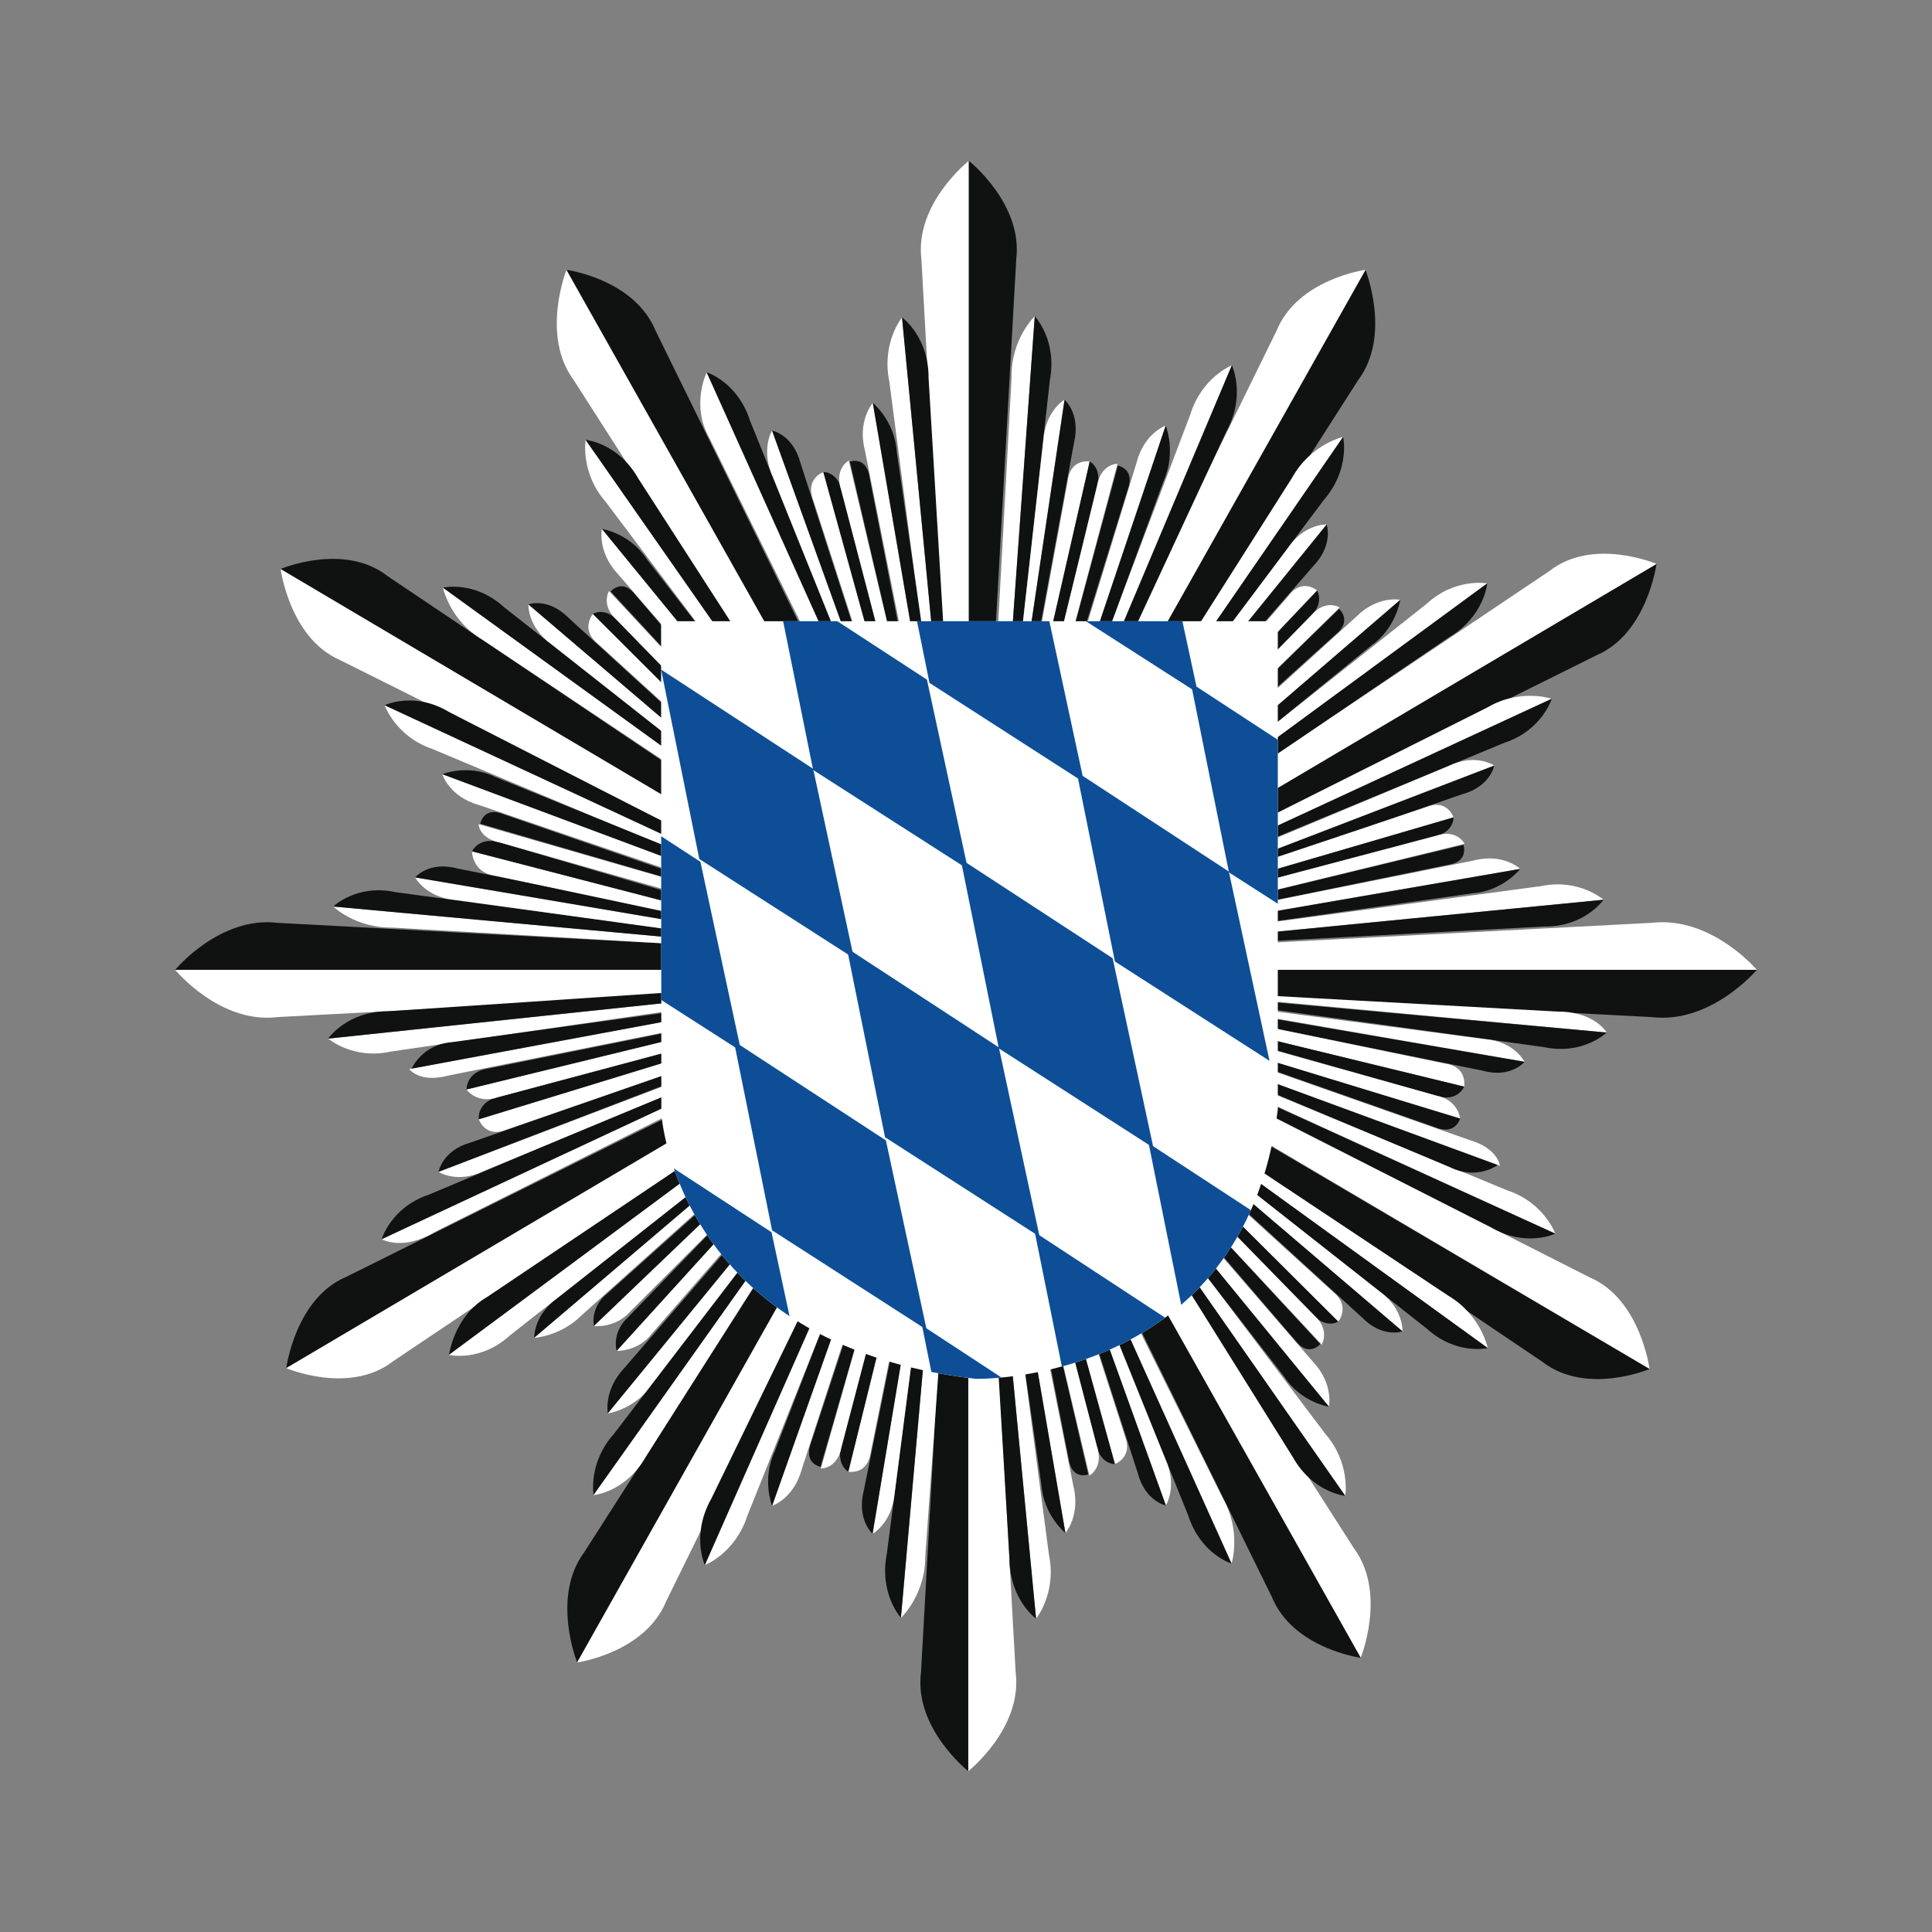 <?xml version="1.0" encoding="UTF-8"?>
<svg id="elektroladestation" xmlns="http://www.w3.org/2000/svg" version="1.1" xmlns:xlink="http://www.w3.org/1999/xlink" viewBox="0 0 41 41">
  <rect x="0" y="0" width="41" height="41" fill="#808080" stroke="none"/>
  <!-- Generator: Adobe Illustrator 29.3.1, SVG Export Plug-In . SVG Version: 2.1.0 Build 151)  -->
  <defs>
    <style>
      .st0 {
        fill: #101211;
      }

      .st1, .st2 {
        fill: #fff;
      }

      .st2 {
        fill-rule: evenodd;
      }

      .st3 {
        fill: none;
      }

      .st4 {
        clip-path: url(#clippath);
      }

      .st5 {
        fill: #0d4e97;
      }
    </style>
    <clipPath id="clippath">
      <path class="st1" d="M20.698,29.26c-6.362-.74-6.663-5.623-6.663-5.623l-.006-10.454h13.088v10.364c-.721,5.861-6.42,5.714-6.42,5.714h0Z"/>
    </clipPath>
  </defs>
  <line class="st3" x1="14.672" y1="13.909" x2="26.027" y2="13.909"/>
  <line class="st3" x1="14.672" y1="13.909" x2="14.672" y2="21.891"/>
  <line class="st3" x1="26.063" y1="13.924" x2="26.063" y2="21.891"/>
  <path class="st3" d="M26.063,21.981c0,3.232-2.559,5.852-5.707,5.852s-5.71-2.62-5.71-5.852"/>
  <path class="st1" d="M16.138,25.766l-.189-.249-2.863,3.151s.456.018.745-.364l2.258-2.595.048.057h0Z"/>
  <path class="st1" d="M14.714,21.113v-.532H3.717s.946,1.154,2.175,1.003l8.823-.471h0Z"/>
  <path class="st0" d="M14.714,20.055v.526H3.717s.946-1.145,2.175-.997l8.823.472h0Z"/>
  <path class="st0" d="M25.997,21.113v-.532h11.286s-.97,1.154-2.232,1.003l-9.055-.471h0Z"/>
  <path class="st1" d="M25.997,20.055v.526h11.286s-.97-1.145-2.232-.997l-9.055.472h0Z"/>
  <path class="st1" d="M20.026,13.999h.534V3.413s-1.154.91-1.006,2.094l.472,8.492h0Z"/>
  <path class="st0" d="M21.092,13.999h-.532V3.413s1.153.91,1.006,2.094l-.475,8.492h0Z"/>
  <path class="st1" d="M16.727,15.171l.456-.276-5.161-9.168s-.552,1.385.15,2.334l4.554,7.11h0Z"/>
  <path class="st0" d="M17.646,14.624l-.463.27-5.161-9.168s1.442.195,1.893,1.298l3.731,7.6h0Z"/>
  <path class="st1" d="M14.852,17.577l.042-.213-8.939-5.29s.192,1.475,1.268,1.937l7.449,3.719.18-.153h0Z"/>
  <path class="st0" d="M15.162,16.892l-.267.472-8.939-5.29s1.346-.571,2.271.153l6.936,4.665h0Z"/>
  <path class="st0" d="M26.063,17.793l-.267-.303,9.358-5.524s-.198,1.478-1.268,1.937l-7.823,3.89h0Z"/>
  <path class="st1" d="M25.679,17.28l.234.154,9.241-5.467s-1.346-.574-2.271.15l-6.879,4.617-.324.546h0Z"/>
  <path class="st1" d="M21.082,27.004h-.534v10.583s1.153-.91,1.006-2.094l-.472-8.489h0Z"/>
  <path class="st0" d="M20.016,27.004h.532v10.583s-1.154-.91-1.003-2.094l.472-8.489h0Z"/>
  <path class="st1" d="M24.177,25.742l-.462.27,5.161,9.169s.559-1.376-.144-2.325l-4.554-7.113h0Z"/>
  <path class="st0" d="M23.255,26.289l.46-.277,5.161,9.169s-1.439-.195-1.887-1.295l-3.733-7.597h0Z"/>
  <path class="st0" d="M16.949,25.835l.463.271-5.164,9.174s-.556-1.385.147-2.334l4.554-7.111h0Z"/>
  <path class="st1" d="M17.871,26.379l-.459-.273-5.164,9.174s1.442-.201,1.892-1.304l3.731-7.597h0Z"/>
  <path class="st1" d="M25.823,23.102l-.174.426,9.357,5.524s-.192-1.481-1.264-1.941l-7.399-3.749-.52-.261h0Z"/>
  <path class="st0" d="M25.649,24.075l.12-.456,9.237,5.434s-1.342.568-2.274-.153l-7.234-4.884.15.06h0Z"/>
  <path class="st0" d="M15.165,23.21l.267.306-9.357,5.518s.192-1.478,1.268-1.935l7.822-3.89h0Z"/>
  <path class="st1" d="M15.549,23.723l-.237-.15-9.237,5.461s1.343.574,2.268-.147l6.882-4.62.324-.544h0Z"/>
  <path class="st0" d="M24.276,15.171l-.46-.276,5.161-9.168s.555,1.385-.151,2.334l-4.551,7.11h0Z"/>
  <path class="st1" d="M23.36,14.624l.457.27,5.161-9.168s-1.442.195-1.89,1.298l-3.728,7.6h0Z"/>
  <path class="st0" d="M15.471,24.24l-.021.12-5.921,4.392s.105-.817.796-1.22l5.104-3.428.042.136h0Z"/>
  <path class="st1" d="M15.547,24.622l-.097-.261-5.921,4.392s.667.159,1.298-.418l4.72-3.713h0Z"/>
  <path class="st0" d="M15.621,24.673l-.003.078-4.281,3.641s-.018-.483.496-.844l3.734-2.944.054.069h0Z"/>
  <path class="st1" d="M15.729,24.874l-.111-.123-4.281,3.641s.568-.036,1.009-.483l3.383-3.034h0Z"/>
  <path class="st0" d="M15.592,25.03l.078.177-3.067,2.935s-.087-.394.282-.688l2.707-2.424h0Z"/>
  <path class="st1" d="M15.844,25.466l-.174-.259-3.067,2.935s.457.051.772-.31l2.421-2.424.048.057h0Z"/>
  <path class="st0" d="M15.856,25.345l.093.172-2.863,3.151s-.114-.382.234-.706l2.535-2.617h0Z"/>
  <path class="st0" d="M16.499,25.408l.069.108-3.668,4.479s-.099-.49.348-.962l3.187-3.686.063.06h0Z"/>
  <path class="st1" d="M16.73,25.634l-.162-.117-3.668,4.479s.586-.087.946-.628l2.884-3.734h0Z"/>
  <path class="st0" d="M16.88,25.544l.015.126-4.299,6.059s-.117-.682.424-1.289l3.83-5.002.03.105h0Z"/>
  <path class="st1" d="M16.979,25.757l-.084-.087-4.299,6.059s.682-.06,1.109-.814l3.274-5.158h0Z"/>
  <path class="st1" d="M24.225,25.402l-.015.129,4.338,6.212s.118-.694-.424-1.316l-3.869-5.134-.03.108h0Z"/>
  <path class="st0" d="M24.123,25.619l.087-.087,4.338,6.212s-.688-.063-1.117-.829l-3.307-5.296h0Z"/>
  <path class="st1" d="M25.415,24.225l.144.03,6.014,4.353s-.144-.7-.835-1.109l-5.239-3.484-.084.21h0Z"/>
  <path class="st0" d="M25.541,24.465l.018-.21,6.014,4.353s-.667.159-1.298-.415l-4.716-3.716-.018-.012h0Z"/>
  <path class="st1" d="M25.487,24.529v.075l4.277,3.65s.021-.49-.492-.853l-3.731-2.935-.054.063h0Z"/>
  <path class="st0" d="M25.375,24.732l.111-.129,4.277,3.65s-.42.156-.862-.297l-3.527-3.224h0Z"/>
  <path class="st1" d="M25.264,24.648l-.06.217,3.196,3.181s.265-.325-.105-.625l-2.785-2.535-.246-.237h0Z"/>
  <path class="st0" d="M25.084,25.045l.12-.18,3.196,3.181s-.264.174-.577-.18l-2.517-2.601-.222-.219h0Z"/>
  <path class="st0" d="M24.849,25.345l.091-.15,3.079,3.328s-.249.297-.538-.084l-2.463-2.869-.169-.225h0Z"/>
  <path class="st1" d="M24.603,25.267l-.066.105,3.665,4.479s.102-.49-.342-.955l-3.19-3.695-.066.066h0Z"/>
  <path class="st0" d="M24.375,25.496l.162-.123,3.665,4.479s-.583-.084-.943-.627l-2.883-3.728h0Z"/>
  <path class="st1" d="M25.027,25.015l-.087.18,3.109,3.34s.188-.312-.165-.627l-2.8-2.863-.057-.03h0Z"/>
  <path class="st1" d="M21.335,26.643l-.078.102.73,7.606s.442-.544.273-1.358l-.847-6.432-.078.081h0Z"/>
  <path class="st0" d="M21.046,26.772l.211-.027.73,7.606s-.568-.408-.565-1.295l-.375-6.285h0Z"/>
  <path class="st1" d="M22.936,26.226l.112.105,3.088,6.852s.216-.685-.187-1.391l-2.832-5.702-.181.135h0Z"/>
  <path class="st0" d="M22.93,26.499l.118-.168,3.088,6.852s-.655-.201-.92-1.022l-2.277-5.638-.01-.024h0Z"/>
  <path class="st1" d="M22.849,26.532l-.034.069,1.926,5.347s.256-.409-.012-.988l-1.799-4.461-.081.033h0Z"/>
  <path class="st0" d="M22.657,26.652l.159-.051,1.926,5.347s-.439-.081-.6-.697l-1.484-4.599h0Z"/>
  <path class="st1" d="M22.6,26.523l-.153.153,1.214,4.392s.39-.142.213-.589l-1.168-3.626-.106-.331h0Z"/>
  <path class="st0" d="M22.257,26.772l.189-.096,1.214,4.392s-.316.024-.411-.451l-.911-3.539-.081-.306h0Z"/>
  <path class="st0" d="M21.9,26.917l.153-.093,1.042,4.467s-.357.132-.42-.349l-.736-3.752-.039-.273h0Z"/>
  <path class="st1" d="M21.726,26.715l-.106.057.989,5.762s.327-.373.168-1.007l-.962-4.83-.09.018h0Z"/>
  <path class="st0" d="M21.42,26.793l.201-.021.989,5.762s-.463-.373-.511-1.028l-.678-4.713h0Z"/>
  <path class="st1" d="M22.218,26.712l-.165.111,1.066,4.491s.312-.171.159-.628l-1.022-3.914-.039-.06h0Z"/>
  <path class="st1" d="M25.943,22.891l.042.078,7.021,3.211s-.237-.658-1.013-.916l-6.05-2.499v.126h0Z"/>
  <path class="st0" d="M25.886,23.119l.027-.168,7.093,3.229s-.628.303-1.373-.139l-5.485-2.79-.261-.132h0Z"/>
  <path class="st1" d="M25.886,21.188l.88.039,7.33.685s-.256-.45-1.051-.445l-7.192-.397.034.118h0Z"/>
  <path class="st0" d="M25.886,21.188l.129-.012,8.081.736s-.498.484-1.328.31l-6.783-.94-.099-.093h0Z"/>
  <path class="st1" d="M25.871,21.404h0l6.483,1.129s-.217-.433-.842-.481l-5.6-.739-.042.09h0Z"/>
  <path class="st0" d="M25.871,21.584l.06-.153,6.423,1.102s-.289.354-.889.189l-4.545-.925-1.049-.214h0Z"/>
  <path class="st1" d="M25.871,21.584l.015.214,5.185,1.262s.075-.421-.394-.487l-3.758-.775-1.049-.214h0Z"/>
  <path class="st0" d="M25.931,21.996l-.044-.198,5.185,1.262s-.142.342-.586.192l-3.431-.971-1.124-.285h0Z"/>
  <path class="st0" d="M25.931,22.345v-.154l5.056,1.544s-.1.369-.532.187l-3.503-1.232-1.022-.345h0Z"/>
  <path class="st1" d="M25.943,22.498l.03.09,5.858,2.151s-.036-.369-.649-.547l-5.252-1.847.012.153h0Z"/>
  <path class="st0" d="M25.943,22.765l.03-.177,5.81,2.136s-.438.331-1.015.045l-4.425-1.859-.4-.144h0Z"/>
  <path class="st1" d="M25.931,21.996v.195l5.056,1.544s-.039-.39-.502-.483l-3.728-1.045-.827-.21h0Z"/>
  <path class="st1" d="M14.684,21.272l.066-.054-7.786.823s.529.451,1.322.276l6.458-.943-.06-.102h0Z"/>
  <path class="st0" d="M14.75,21.026v.192l-7.786.823s.397-.58,1.262-.58l6.524-.436h0Z"/>
  <path class="st1" d="M15.414,22.906l-.577.228-6.738,3.163s.444.261,1.13-.153l6.404-3.208-.219-.03h0Z"/>
  <path class="st0" d="M15.565,22.711l-.093.147-7.372,3.44s.198-.679,1.003-.946l6.326-2.668.136.027h0Z"/>
  <path class="st1" d="M15.474,22.519h0l-6.167,2.349s.396.261.961-.018l5.233-2.172-.027-.159h0Z"/>
  <path class="st0" d="M15.387,22.363l.018.162-6.098,2.343s.078-.454.679-.622l4.385-1.529,1.015-.354h0Z"/>
  <path class="st1" d="M15.387,22.363l-.117-.174-5.109,1.565s.141.402.577.222l3.635-1.259,1.015-.354h0Z"/>
  <path class="st0" d="M15.135,22.038l.135.15-5.109,1.565s-.048-.37.414-.472l3.443-.916,1.118-.328h0Z"/>
  <path class="st0" d="M14.964,21.735l.075.135-5.138,1.253s-.012-.379.451-.445l3.557-.718,1.054-.225h0Z"/>
  <path class="st1" d="M14.876,21.608l-.069-.06-6.122,1.139s.213.303.829.138l5.449-1.09-.087-.126h0Z"/>
  <path class="st0" d="M14.744,21.374l.063.174-6.071,1.13s.219-.514.856-.562l4.737-.655.414-.087h0Z"/>
  <path class="st1" d="M15.135,22.038l-.096-.168-5.138,1.253s.229.321.673.159l3.737-1,.823-.243h0Z"/>
  <path class="st1" d="M18.151,26.205l-.12.048-3.073,6.96s.64-.246.898-1.036l2.4-6.002-.105.03h0Z"/>
  <path class="st0" d="M17.838,26.166l.192.087-3.073,6.96s-.294-.643.138-1.409l2.743-5.638h0Z"/>
  <path class="st1" d="M19.737,26.664l.048.148-.666,7.522s.52-.487.516-1.301l.454-6.35-.352-.019h0Z"/>
  <path class="st0" d="M19.605,26.898l.18-.087-.666,7.522s-.469-.514-.298-1.367l.778-6.044.006-.024h0Z"/>
  <path class="st1" d="M19.515,26.884l-.06.039-.937,5.626s.415-.228.469-.868l.619-4.782-.09-.015h0Z"/>
  <path class="st0" d="M19.292,26.884l.162.039-.937,5.626s-.342-.301-.186-.92l.961-4.746h0Z"/>
  <path class="st1" d="M19.304,26.746l-.208.057-1.094,4.428s.409.078.475-.405l.754-3.737.072-.342h0Z"/>
  <path class="st0" d="M18.884,26.788l.213.015-1.094,4.428s-.279-.147-.135-.601l.937-3.535.078-.306h0Z"/>
  <path class="st0" d="M18.511,26.727l.172.003-1.27,4.398s-.373-.066-.199-.517l1.193-3.626.105-.258h0Z"/>
  <path class="st1" d="M18.457,26.466l-.126-.003-1.946,5.494s.462-.153.631-.781l1.526-4.684-.084-.027h0Z"/>
  <path class="st0" d="M18.151,26.379l.18.084-1.946,5.494s-.223-.562.054-1.151l1.712-4.428h0Z"/>
  <path class="st1" d="M18.878,26.718l-.195.012-1.264,4.434s.354.012.441-.46l1.025-3.917-.006-.069h0Z"/>
  <path class="st1" d="M23.069,14.816l.114-.045,2.959-7.02s-.643.258-.884,1.051l-2.295,6.047.106-.033h0Z"/>
  <path class="st0" d="M23.378,14.849l-.195-.078,2.959-7.02s.306.643-.121,1.415l-2.643,5.684h0Z"/>
  <path class="st1" d="M21.473,14.384l-.054-.145.54-7.528s-.511.487-.492,1.304l-.346,6.36.352.009h0Z"/>
  <path class="st0" d="M21.602,14.152l-.183.087.54-7.528s.481.502.321,1.355l-.676,6.062-.003.024h0Z"/>
  <path class="st1" d="M21.69,14.164l.063-.045.838-5.636s-.409.232-.451.871l-.538,4.797.087.012h0Z"/>
  <path class="st0" d="M21.915,14.156l-.162-.036.838-5.636s.348.292.201.914l-.877,4.758h0Z"/>
  <path class="st1" d="M21.9,14.3l.21-.06,1.015-4.446s-.409-.072-.466.409l-.688,3.752-.072.346h0Z"/>
  <path class="st0" d="M22.323,14.246l-.213-.006,1.015-4.446s.286.138.147.595l-.88,3.551-.07.307h0Z"/>
  <path class="st0" d="M22.699,14.3h-.174l1.198-4.419s.376.064.208.511l-1.133,3.65-.099.259h0Z"/>
  <path class="st1" d="M22.756,14.561h.123l1.859-5.53s-.462.162-.622.799l-1.442,4.704.081.027h0Z"/>
  <path class="st0" d="M23.065,14.642l-.186-.081,1.859-5.53s.226.559-.039,1.16l-1.634,4.452h0Z"/>
  <path class="st1" d="M22.326,14.318l.199-.018,1.19-4.458s-.355-.003-.436.472l-.956,3.933.003.072h0Z"/>
  <path class="st1" d="M19.797,14.441l.075-.102-.73-7.603s-.438.541-.27,1.355l.841,6.434.084-.084h0Z"/>
  <path class="st0" d="M20.082,14.315l-.21.024-.73-7.603s.57.406.564,1.292l.376,6.287h0Z"/>
  <path class="st1" d="M18.193,14.859l-.114-.102-3.082-6.855s-.343.697.06,1.4l2.829,5.723.306-.165h0Z"/>
  <path class="st0" d="M18.199,14.585l-.12.171-3.082-6.855s.654.201.919,1.025l2.274,5.638.008.021h0Z"/>
  <path class="st1" d="M18.283,14.552l.03-.063-1.928-5.35s-.249.409.018.985l1.796,4.461.084-.033h0Z"/>
  <path class="st0" d="M18.475,14.435l-.162.054-1.928-5.35s.442.075.606.697l1.484,4.599h0Z"/>
  <path class="st1" d="M18.529,14.567l.157-.156-1.213-4.392s-.391.138-.217.589l1.171,3.622.102.337h0Z"/>
  <path class="st0" d="M18.875,14.315l-.189.096-1.213-4.392s.312-.027.408.447l.914,3.545.081.304h0Z"/>
  <path class="st0" d="M19.226,14.171l-.15.09-1.04-4.464s.354-.132.42.346l.733,3.755.036.273h0Z"/>
  <path class="st1" d="M19.4,14.372l.108-.057-.986-5.765s-.33.376-.168,1.006l.961,4.834.084-.018h0Z"/>
  <path class="st0" d="M19.71,14.291l-.202.024-.986-5.765s.463.376.508,1.033l.679,4.707h0Z"/>
  <path class="st1" d="M18.914,14.375l.162-.114-1.064-4.488s-.316.172-.162.625l1.024,3.917.039.06h0Z"/>
  <path class="st1" d="M16.751,15.673l.015-.129-4.338-6.209s-.117.691.424,1.313l3.866,5.134.033-.108h0Z"/>
  <path class="st0" d="M16.934,15.411l-.169.132-4.338-6.209s.688.06,1.12.823l3.386,5.254h0Z"/>
  <path class="st1" d="M15.567,16.853l-.15-.027-6.017-4.356s.147.703.838,1.105l5.175,3.458.154-.18h0Z"/>
  <path class="st0" d="M15.438,16.616l-.021.211-6.017-4.356s.67-.159,1.3.417l4.716,3.713.021.015h0Z"/>
  <path class="st1" d="M15.492,16.544l-.003-.072-4.277-3.647s-.018.487.495.85l3.731,2.941.054-.072h0Z"/>
  <path class="st0" d="M15.603,16.343l-.114.129-4.277-3.647s.42-.156.862.295l3.529,3.223h0Z"/>
  <path class="st1" d="M15.711,16.43l.064-.213-3.193-3.187s-.271.327.099.625l2.782,2.535.249.24h0Z"/>
  <path class="st0" d="M15.892,16.033l-.117.183-3.193-3.187s.258-.174.57.183l2.517,2.598.222.222h0Z"/>
  <path class="st0" d="M16.129,15.73l-.093.153-3.076-3.331s.246-.298.534.084l2.467,2.872.168.222h0Z"/>
  <path class="st1" d="M16.373,15.811l.066-.105-3.665-4.482s-.102.489.342.961l3.19,3.689.066-.063h0Z"/>
  <path class="st0" d="M16.604,15.583l-.165.123-3.665-4.482s.582.087.943.631l2.886,3.728h0Z"/>
  <path class="st1" d="M15.952,16.063l.084-.18-3.112-3.34s-.186.303.174.625l2.794,2.866.06.03h0Z"/>
  <path class="st1" d="M14.997,18.241l-.048-.12-6.786-3.154s.237.664,1.007.925l5.855,2.457-.027-.108h0Z"/>
  <path class="st0" d="M15.03,17.925l-.081.195-6.786-3.154s.628-.304,1.373.147l5.494,2.812h0Z"/>
  <path class="st1" d="M14.645,19.932h0l-7.573-.694s.463.456,1.256.447l6.386.37-.069-.123h0Z"/>
  <path class="st0" d="M14.702,19.794l-.057.138-7.573-.694s.499-.487,1.328-.304l5.894.796.408.063h0Z"/>
  <path class="st1" d="M14.69,19.701l-.03-.09-5.849-.991s.219.423.844.477l5.047.697-.012-.093h0Z"/>
  <path class="st0" d="M14.702,19.434l-.042.177-5.849-.991s.288-.352.892-.19l4.63.928.369.075h0Z"/>
  <path class="st1" d="M14.702,19.434v-.153l-4.686-1.214s.006.447.474.513l3.643.772.568.081h0Z"/>
  <path class="st0" d="M14.72,19.052l-.018.229-4.686-1.214s.156-.331.606-.183l3.509,1.033.588.135h0Z"/>
  <path class="st0" d="M14.792,18.656l-.042.153-4.559-1.328s.072-.382.504-.198l3.539,1.223.558.15h0Z"/>
  <path class="st1" d="M15.03,18.58l-.285-.15-5.359-2.001s.15.478.763.649l4.565,1.562.316-.06h0Z"/>
  <path class="st0" d="M14.826,18.241l-.081.189-5.359-2.001s.547-.225,1.124.06l4.317,1.751h0Z"/>
  <path class="st1" d="M14.912,19.037l.087-.15-4.842-1.397s.003.303.466.393l4.097,1.169.192-.015h0Z"/>
  <path class="st1" d="M25.913,19.827v.06l8.117-.793s-.523-.456-1.316-.291l-6.802.913v.111h0Z"/>
  <path class="st0" d="M25.931,20.067l-.018-.18,8.117-.793s-.403.58-1.262.568l-6.134.327-.704.078h0Z"/>
  <path class="st1" d="M25.973,18.049l.247-.117,6.71-3.103s-.667-.225-1.358.18l-5.642,2.83.042.21h0Z"/>
  <path class="st0" d="M25.943,18.262l.03-.213,6.958-3.221s-.204.67-1.006.935l-5.518,2.283-.463.216h0Z"/>
  <path class="st1" d="M25.886,18.355l.015.123,5.81-2.232s-.396-.268-.961.006l-4.807,2.01-.057.093h0Z"/>
  <path class="st0" d="M25.931,18.58l-.03-.102,5.81-2.232s-.084.45-.685.61l-4.461,1.547-.634.177h0Z"/>
  <path class="st1" d="M25.931,18.58v.201l4.915-1.436s-.135-.399-.574-.219l-4.341,1.454h0Z"/>
  <path class="st0" d="M25.913,19.022l.018-.24,4.915-1.436s.021.324-.444.42l-4.5,1.181.012.075h0Z"/>
  <path class="st0" d="M25.943,19.281l-.042-.108,5.155-1.244s.127.367-.342.427l-4.813.986.042-.06h0Z"/>
  <path class="st1" d="M25.931,19.449l-.018.087,6.35-1.097s-.36-.339-.979-.18l-5.384,1.082.03.108h0Z"/>
  <path class="st0" d="M25.913,19.716v-.18l6.35-1.097s-.367.469-1.006.517l-4.599.652-.745.108h0Z"/>
  <path class="st1" d="M25.841,19.052l.06.12,5.18-1.265s-.163-.324-.607-.171l-4.572,1.211-.06.105h0Z"/>
  <path class="st1" d="M25.379,16.811l.126.015,6.056-4.446s-.679-.124-1.283.432l-5.007,3.966.108.033h0Z"/>
  <path class="st0" d="M25.631,17l-.126-.174,6.056-4.446s-.06.703-.811,1.144l-5.119,3.476h0Z"/>
  <path class="st1" d="M24.225,15.595l.03-.153,4.247-6.17s-.685.153-1.081.865l-3.386,5.338.19.12h0Z"/>
  <path class="st0" d="M24.457,15.465l-.201-.024,4.247-6.17s.157.685-.408,1.337l-3.623,4.833-.015.024h0Z"/>
  <path class="st1" d="M24.525,15.52l.072-.003,3.556-4.386s-.474-.024-.829.508l-2.868,3.827.069.054h0Z"/>
  <path class="st0" d="M24.721,15.634l-.123-.117,3.556-4.386s.151.433-.288.886l-3.145,3.617h0Z"/>
  <path class="st1" d="M24.639,15.748l.208.06,3.105-3.277s-.315-.274-.606.111l-2.475,2.851-.231.255h0Z"/>
  <path class="st0" d="M25.024,15.925l-.177-.117,3.105-3.277s.172.27-.177.595l-2.535,2.581-.216.219h0Z"/>
  <path class="st0" d="M25.318,16.171l-.144-.09,3.244-3.16s.291.256-.078.547l-2.806,2.532-.216.172h0Z"/>
  <path class="st1" d="M25.241,16.424l.102.069,4.373-3.764s-.48-.099-.937.361l-3.596,3.268.057.066h0Z"/>
  <path class="st0" d="M25.463,16.661l-.12-.168,4.373-3.764s-.09.604-.616.971l-3.637,2.962h0Z"/>
  <path class="st1" d="M24.994,15.988l.18.093,3.256-3.19s-.3-.189-.61.172l-2.796,2.862-.03.063h0Z"/>
  <polygon class="st1" points="15.294 24.622 15.441 24.798 15.363 24.333 15.207 24.345 15.294 24.622 15.294 24.622"/>
  <polygon class="st2" points="25.471 24.622 25.471 24.622 25.471 24.622 25.264 24.375 25.471 24.622 25.471 24.622"/>
  <polygon class="st2" points="14.762 21.825 14.702 22.498 14.762 21.825 14.762 21.825"/>
  <polygon class="st2" points="25.471 24.622 25.471 24.622 25.541 24.465 25.277 24.384 25.471 24.622 25.471 24.622"/>
  <polygon class="st2" points="26.06 20.233 26.06 20.233 26.13 20.077 25.865 19.992 26.06 20.233 26.06 20.233"/>
  <g>
    <path class="st1" d="M20.698,29.26c-6.362-.74-6.663-5.623-6.663-5.623l-.006-10.454h13.088v10.364c-.721,5.861-6.42,5.714-6.42,5.714h0Z"/>
    <g class="st4">
      <polygon class="st5" points="16.445 12.32 17.256 16.34 20.54 18.445 19.671 14.423 16.445 12.32 16.445 12.32"/>
      <polygon class="st5" points="14.03 14.21 14.84 18.229 18.121 20.335 17.256 16.315 14.03 14.21 14.03 14.21"/>
      <polygon class="st5" points="18.911 10.47 19.725 14.492 23.005 16.604 22.14 12.585 18.911 10.47 18.911 10.47"/>
      <polygon class="st5" points="21.329 8.58 22.14 12.603 25.421 14.708 24.555 10.689 21.329 8.58 21.329 8.58"/>
      <polygon class="st5" points="11.635 16.183 12.444 20.203 15.727 22.308 14.864 18.289 11.635 16.183 11.635 16.183"/>
      <polygon class="st5" points="20.386 18.229 21.197 22.248 24.477 24.357 23.612 20.335 20.386 18.229 20.386 18.229"/>
      <polygon class="st5" points="17.971 20.119 18.782 24.134 22.062 26.244 21.197 22.227 17.971 20.119 17.971 20.119"/>
      <polygon class="st5" points="22.849 16.382 23.66 20.404 26.941 22.513 26.078 18.496 22.849 16.382 22.849 16.382"/>
      <polygon class="st5" points="25.271 14.492 26.081 18.514 29.361 20.62 28.496 16.601 25.271 14.492 25.271 14.492"/>
      <polygon class="st5" points="15.574 22.095 16.385 26.109 19.665 28.22 18.8 24.201 15.574 22.095 15.574 22.095"/>
      <polygon class="st5" points="13.146 24.041 13.96 28.064 17.237 30.173 16.373 26.15 13.146 24.041 13.146 24.041"/>
      <polygon class="st5" points="24.375 24.261 25.186 28.28 28.466 30.395 27.602 26.373 24.375 24.261 24.375 24.261"/>
      <polygon class="st5" points="21.96 26.15 22.771 30.173 26.051 32.282 25.186 28.265 21.96 26.15 21.96 26.15"/>
      <polygon class="st5" points="19.566 28.127 20.377 32.149 23.657 34.258 22.792 30.242 19.566 28.127 19.566 28.127"/>
    </g>
  </g>
</svg>